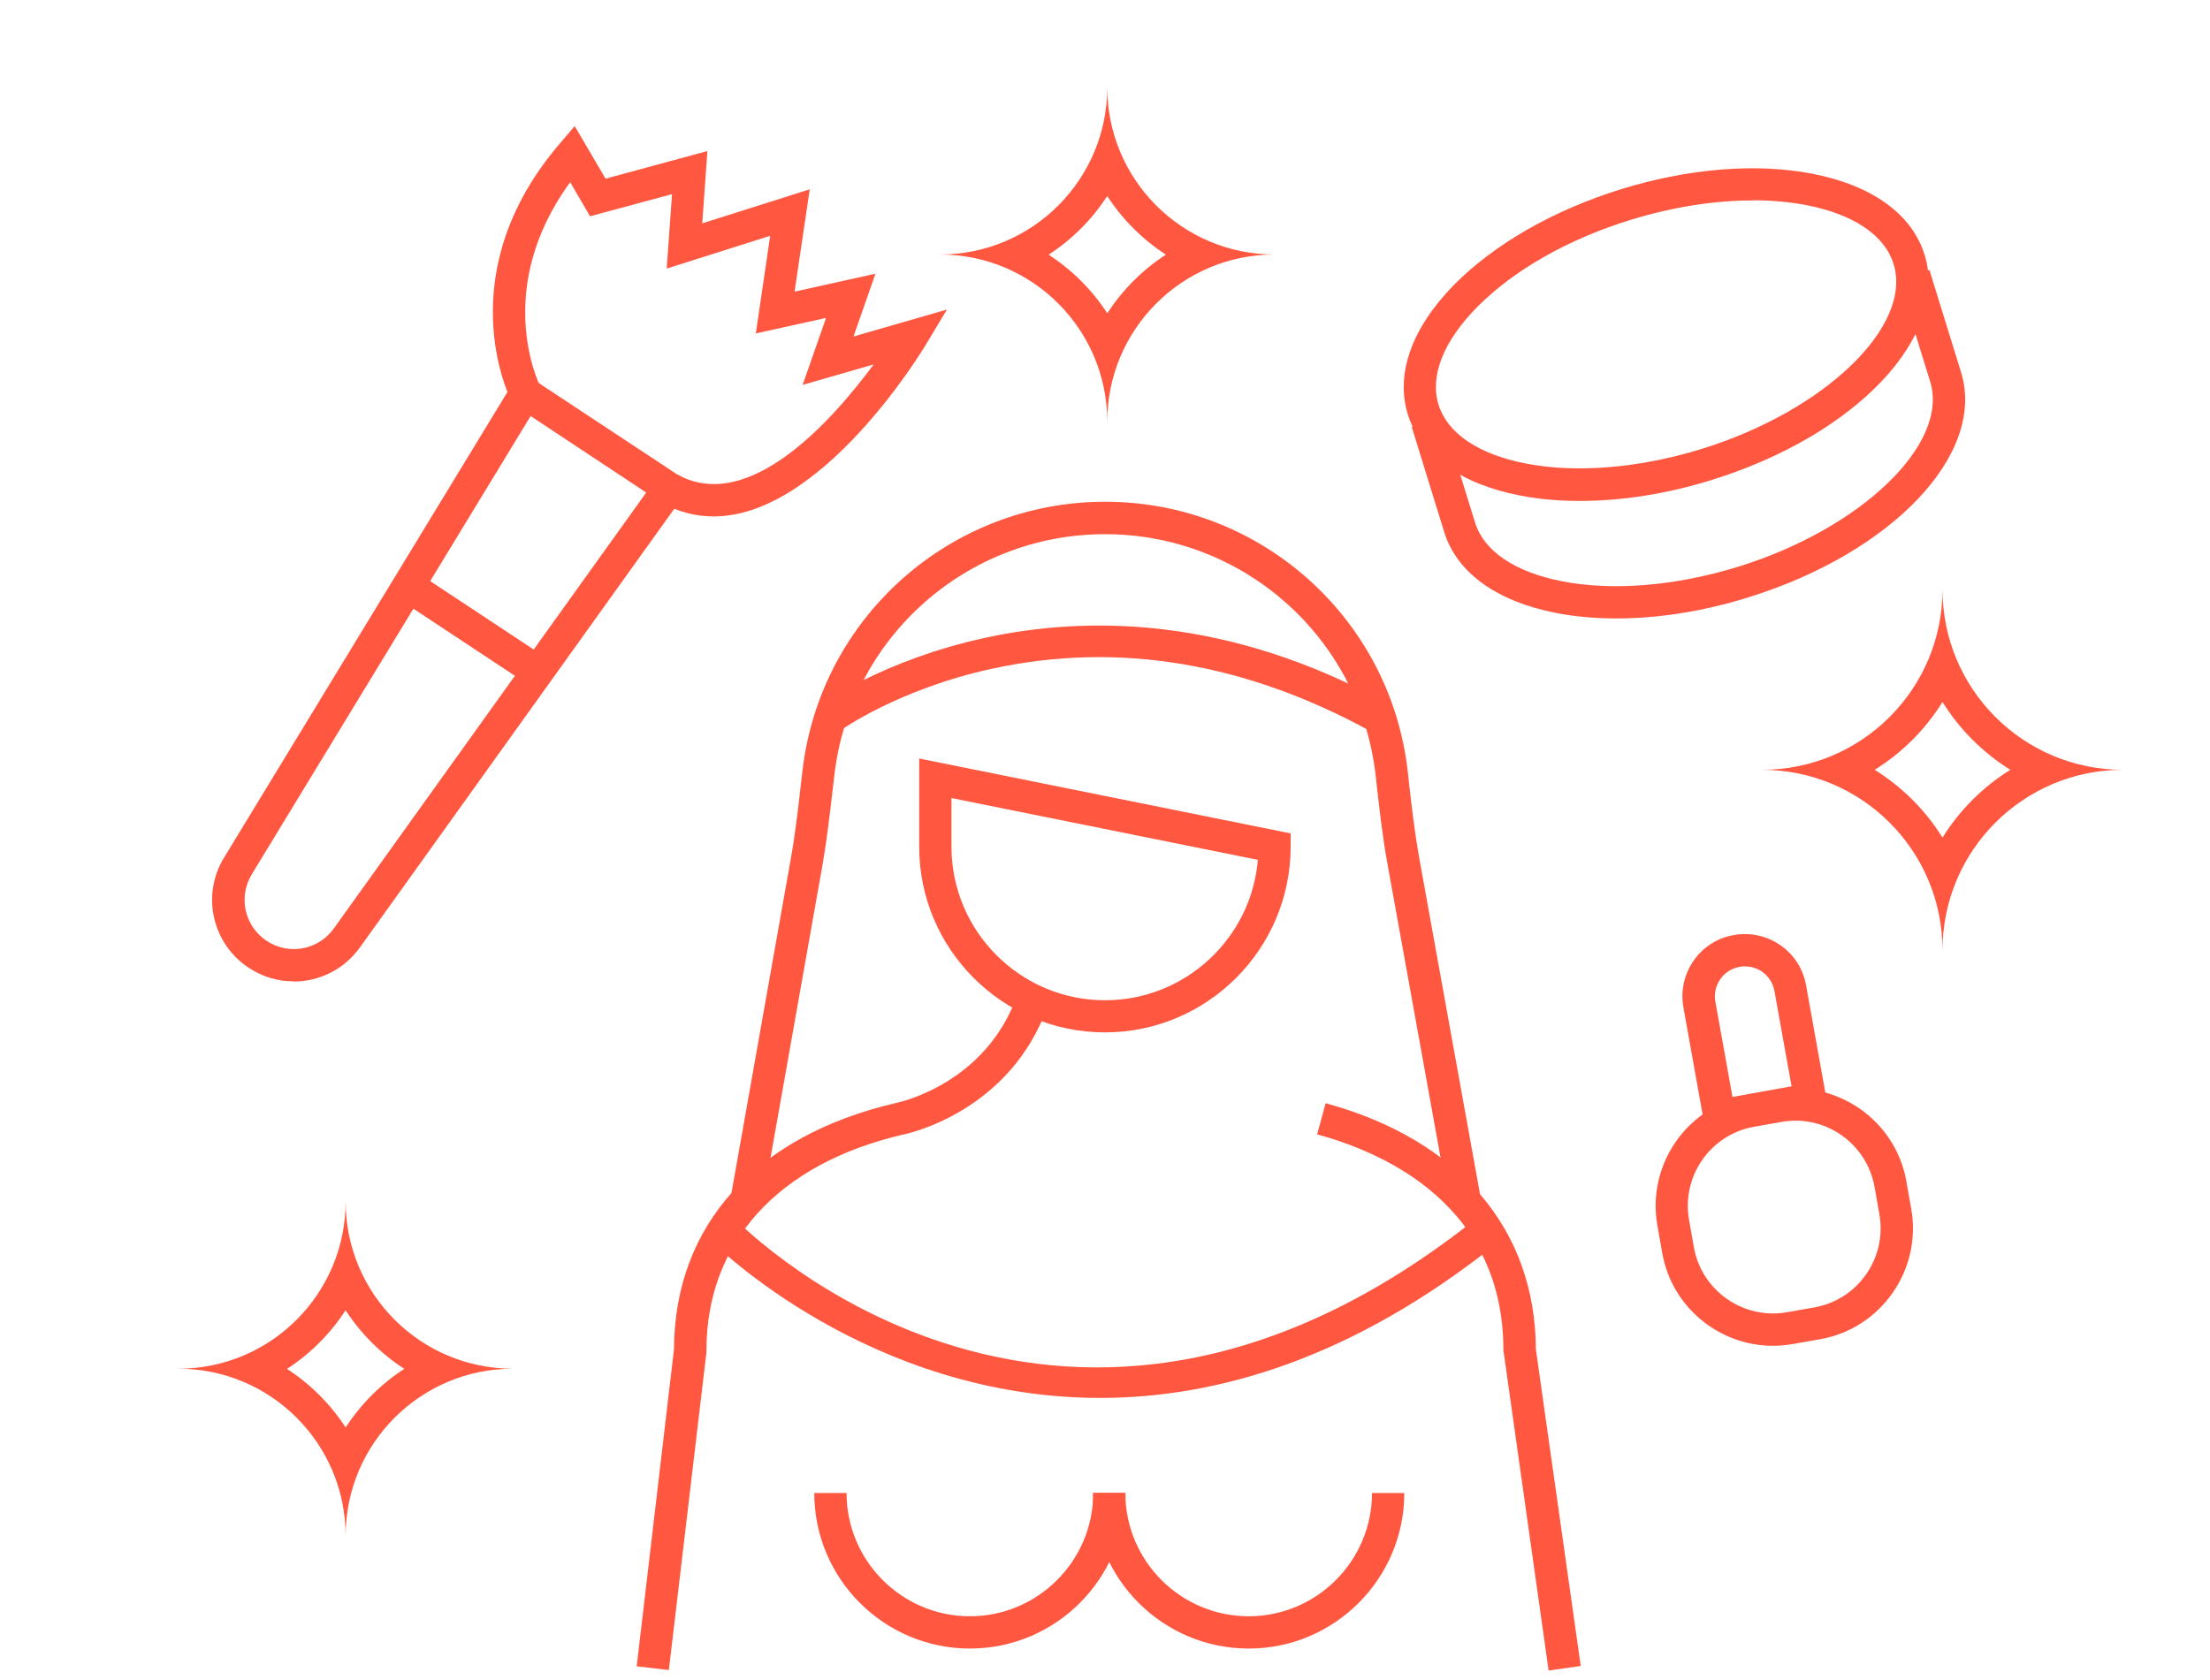 <?xml version="1.0" encoding="UTF-8"?><svg id="Layer_1" xmlns="http://www.w3.org/2000/svg" viewBox="0 0 136.9 104.08"><defs><style>.cls-1{fill:#ff5740;}</style></defs><path class="cls-1" d="M68.59,12.15c.94,1.45,2.18,2.68,3.63,3.63-1.45.94-2.68,2.18-3.63,3.63-.94-1.45-2.18-2.68-3.63-3.63,1.45-.94,2.68-2.18,3.63-3.63M68.59,5.41c0,5.72-4.64,10.36-10.36,10.36,5.72,0,10.36,4.64,10.36,10.36,0-5.72,4.64-10.36,10.36-10.36-5.72,0-10.36-4.64-10.36-10.36h0Z"/><path class="cls-1" d="M21.41,81.19c.94,1.45,2.18,2.68,3.63,3.63-1.45.94-2.68,2.18-3.63,3.63-.94-1.45-2.18-2.68-3.63-3.63,1.45-.94,2.68-2.18,3.63-3.63M21.41,74.45c0,5.72-4.64,10.36-10.36,10.36h0,0c5.72,0,10.36,4.64,10.36,10.36,0-5.72,4.64-10.36,10.36-10.36h0,0c-5.72,0-10.36-4.64-10.36-10.36h0Z"/><path class="cls-1" d="M120.33,43.5c1.06,1.7,2.5,3.14,4.2,4.2-1.7,1.06-3.14,2.5-4.2,4.2-1.06-1.7-2.5-3.14-4.2-4.2,1.7-1.06,3.14-2.5,4.2-4.2M120.33,36.52c0,6.17-5,11.18-11.18,11.18h0,0c6.17,0,11.18,5,11.18,11.18,0-6.17,5-11.18,11.18-11.18h0,0c-6.17,0-11.18-5-11.18-11.18h0Z"/><path class="cls-1" d="M105.69,70.29l-1.41-7.87c-.18-1.02.04-2.04.63-2.89.59-.85,1.47-1.41,2.49-1.59,1.01-.18,2.04.04,2.89.63.85.59,1.41,1.47,1.59,2.49l1.41,7.86-7.6,1.36ZM108.09,59.88c-.11,0-.22,0-.33.03-.49.09-.92.36-1.2.77-.28.41-.39.9-.3,1.39l1.06,5.9,3.66-.66-1.06-5.9c-.09-.49-.36-.92-.77-1.2-.31-.22-.68-.33-1.06-.33Z"/><path class="cls-1" d="M109.83,83.39c-3.31,0-6.26-2.37-6.86-5.74l-.3-1.7c-.68-3.78,1.85-7.42,5.63-8.09l1.7-.3c3.78-.68,7.42,1.85,8.09,5.63l.3,1.7c.68,3.78-1.85,7.42-5.63,8.09h0l-1.7.3c-.41.07-.83.11-1.23.11ZM111.23,69.44c-.29,0-.58.03-.88.08l-1.7.3c-2.7.48-4.5,3.07-4.02,5.77l.3,1.7c.48,2.7,3.08,4.5,5.77,4.02l1.7-.3c2.7-.48,4.5-3.07,4.02-5.77l-.3-1.7c-.43-2.4-2.53-4.1-4.89-4.1Z"/><path class="cls-1" d="M97.87,31.04c-1.31,0-2.56-.11-3.73-.34-3.69-.72-6.15-2.5-6.93-5.02-.78-2.52.25-5.38,2.89-8.06,2.49-2.51,6.16-4.61,10.33-5.9,4.17-1.29,8.39-1.63,11.86-.95,3.69.72,6.15,2.5,6.93,5.02,1.56,5.05-4.25,11.19-13.22,13.96-2.77.86-5.55,1.29-8.13,1.29ZM108.55,12.42c-2.37,0-4.95.41-7.53,1.2-3.87,1.19-7.24,3.11-9.5,5.39-2.1,2.12-2.96,4.28-2.41,6.06.55,1.78,2.47,3.08,5.4,3.65,3.16.61,7.02.29,10.89-.9,7.64-2.36,13.09-7.61,11.9-11.46-.55-1.78-2.47-3.08-5.4-3.65-1.05-.2-2.17-.3-3.35-.3Z"/><path class="cls-1" d="M100.12,38.32c-1.31,0-2.56-.11-3.73-.34-3.69-.72-6.15-2.5-6.93-5.02l-2.01-6.51,1.91-.59,2.01,6.51c.55,1.78,2.47,3.08,5.4,3.65,3.15.61,7.02.29,10.89-.9,7.64-2.36,13.09-7.61,11.91-11.46l-1.96-6.34,1.91-.59,1.96,6.34c1.56,5.05-4.25,11.19-13.23,13.96-2.77.86-5.55,1.29-8.13,1.29Z"/><path class="cls-1" d="M18.2,60.81c-.96,0-1.93-.27-2.79-.84h0c-2.27-1.5-2.95-4.51-1.53-6.83l18.35-30.16,10.63,7.02-20.56,28.7c-.99,1.38-2.53,2.12-4.1,2.12ZM16.52,58.3c1.37.91,3.2.57,4.16-.77l19.35-27.01-7.16-4.74-17.27,28.39c-.86,1.41-.45,3.22.92,4.13h0Z"/><rect class="cls-1" x="28.3" y="34.15" width="2" height="9.61" transform="translate(-19.35 41.92) rotate(-56.53)"/><path class="cls-1" d="M44.21,32c-1.08,0-2.17-.26-3.25-.87l.98-1.74c4.45,2.51,9.65-3.38,12.18-6.81l-4.4,1.27,1.45-4.15-4.35.96.89-6.05-6.41,2.03.33-4.61-5.08,1.37-1.23-2.11c-4.78,6.55-1.99,12.38-1.86,12.64l-1.79.9c-.16-.32-3.87-7.92,3.02-15.95l.91-1.07,1.91,3.26,6.31-1.71-.32,4.48,6.66-2.11-.94,6.34,5.01-1.11-1.36,3.89,5.79-1.67-1.31,2.18c-.3.5-6.47,10.64-13.15,10.64Z"/><path class="cls-1" d="M95.93,103.51l-2.8-19.84c0-8.91-7.23-12.21-11.54-13.38l.53-1.93c8.25,2.25,12.99,7.8,13.02,15.24l2.78,19.63-1.98.28Z"/><path class="cls-1" d="M41.43,103.48l-1.99-.23,2.31-19.64c.03-7.67,5.03-13.23,13.73-15.26.26-.05,5.6-1.2,7.54-6.71l1.89.67c-2.33,6.61-8.73,7.95-9,8-7.71,1.8-12.15,6.68-12.15,13.37v.12s-2.33,19.7-2.33,19.7Z"/><path class="cls-1" d="M89.76,74.63l-3.82-21.14c-.29-1.59-.47-3.2-.65-4.76l-.08-.73c-.99-8.5-8.19-14.9-16.76-14.9s-15.77,6.41-16.76,14.9l-.1.84c-.18,1.54-.36,3.13-.63,4.7l-3.74,21.08-1.97-.35,3.74-21.08c.27-1.51.45-3.07.62-4.58l.1-.85c1.1-9.5,9.16-16.67,18.75-16.67s17.64,7.17,18.74,16.67l.08.74c.17,1.53.36,3.11.63,4.63l3.82,21.14-1.97.36Z"/><path class="cls-1" d="M68.45,63.97c-6.35,0-11.51-5.16-11.51-11.51v-5.46l23.01,4.64v.82c0,6.34-5.16,11.51-11.51,11.51ZM58.94,49.45v3.02c0,5.24,4.27,9.51,9.51,9.51,4.97,0,9.06-3.83,9.47-8.7l-18.98-3.83Z"/><path class="cls-1" d="M84.97,45.35c-7.79-4.29-15.7-5.61-23.49-3.92-5.83,1.26-9.42,3.83-9.45,3.85l-1.18-1.62c.15-.11,15.36-10.92,35.09-.07l-.96,1.75Z"/><path class="cls-1" d="M60.08,102.15c-5.31,0-9.64-4.32-9.64-9.64h2c0,4.21,3.43,7.64,7.64,7.64s7.64-3.43,7.64-7.64h2c0,5.31-4.32,9.64-9.64,9.64Z"/><path class="cls-1" d="M77.35,102.15c-5.31,0-9.64-4.32-9.64-9.64h2c0,4.21,3.43,7.64,7.64,7.64s7.64-3.43,7.64-7.64h2c0,5.31-4.32,9.64-9.64,9.64Z"/><path class="cls-1" d="M68.15,86.62c-14.33,0-23.89-9.52-24.03-9.67l1.43-1.4c.82.84,20.44,20.28,45.94-.08l1.25,1.56c-9,7.19-17.4,9.59-24.59,9.59Z"/></svg>